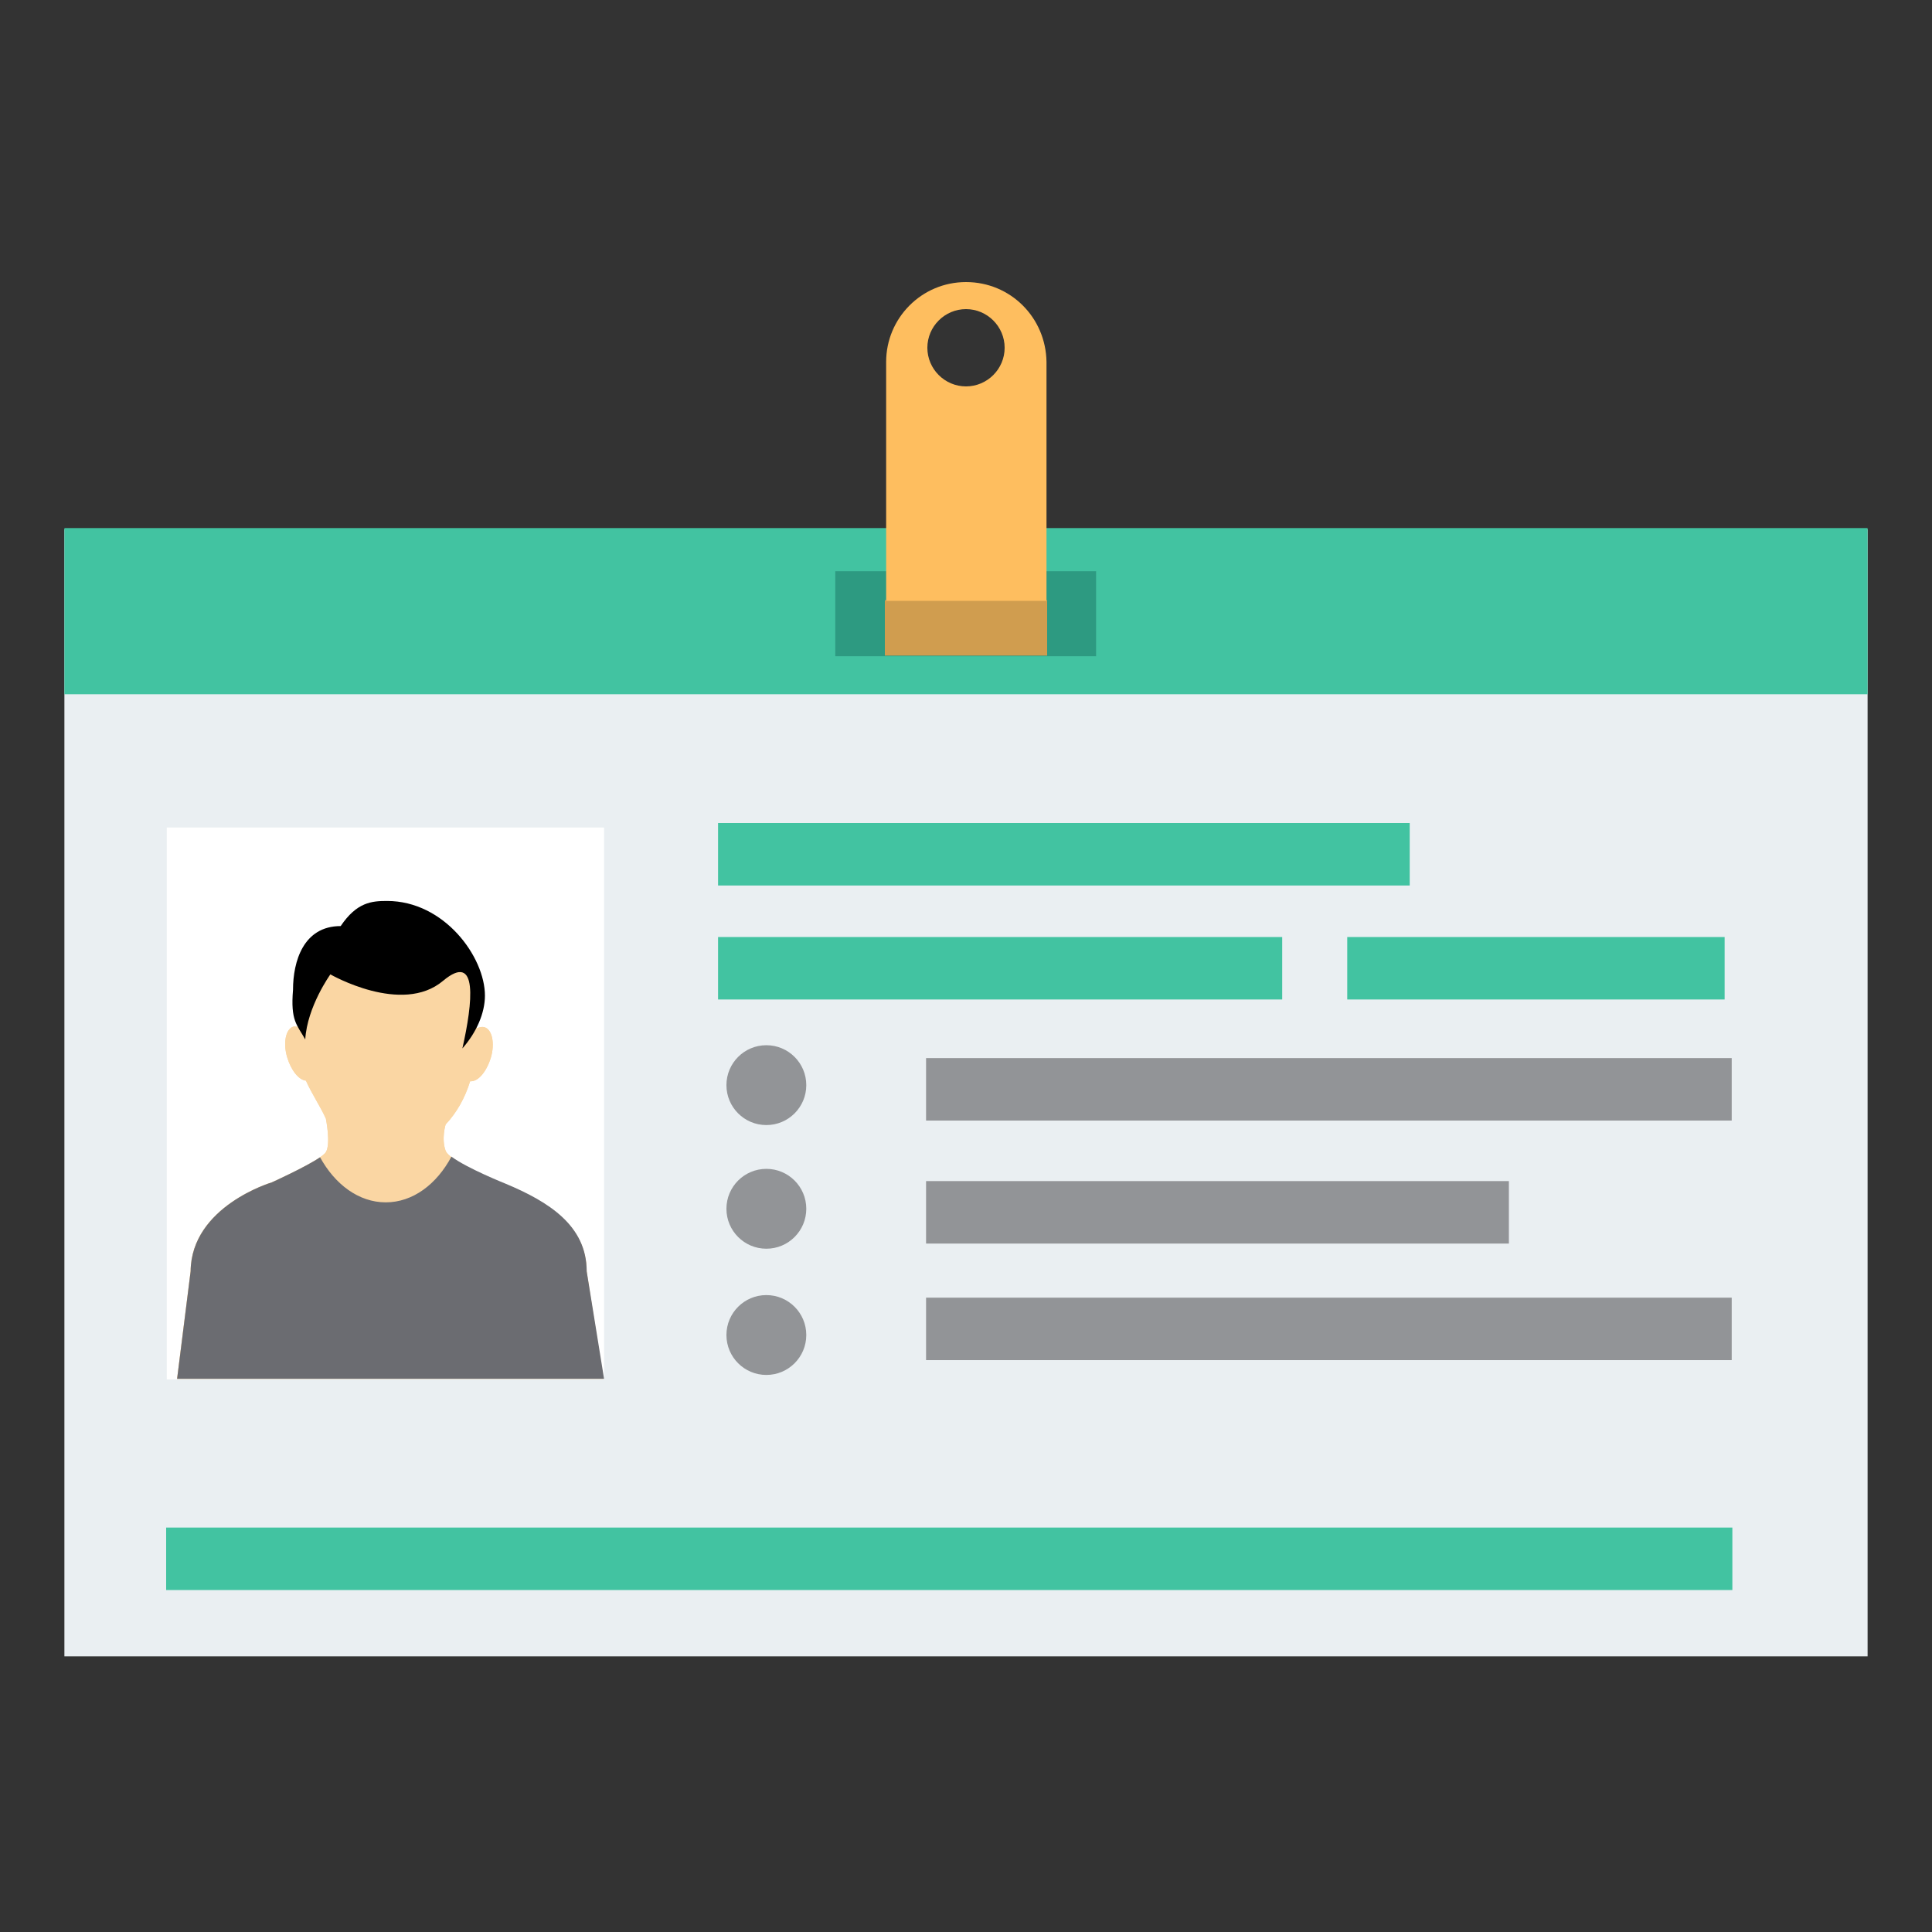 <?xml version="1.0" encoding="utf-8"?>
<!-- Generator: Adobe Illustrator 24.0.0, SVG Export Plug-In . SVG Version: 6.00 Build 0)  -->
<svg version="1.1" id="Layer_1" xmlns="http://www.w3.org/2000/svg" xmlns:xlink="http://www.w3.org/1999/xlink" x="0px" y="0px"
	 viewBox="0 0 300 300" style="enable-background:new 0 0 300 300;" xml:space="preserve">
<rect x="0" y="0" width="300" height="300" fill="#333333" stroke="none"/>
<style type="text/css">
	.st0{fill:#EAEFF2;}
	.st1{fill:#FFFFFF;}
	.st2{fill:#42C3A1;}
	.st3{fill:#929497;}
	.st4{fill:#2D9A81;}
	.st5{fill:#D09D4F;}
	.st6{fill:#FEBE5F;}
	.st7{fill:#FAD6A3;}
	.st8{fill:#6B6C71;}
</style>
<g>
	<rect x="10" y="82.2" class="st0" width="280" height="175"/>
	<rect x="25.9" y="128.5" class="st1" width="67.9" height="85.7"/>
	<rect x="10" y="82" class="st2" width="280" height="25.8"/>
	<rect x="111.5" y="127.8" class="st2" width="107.4" height="9.7"/>
	<rect x="143.8" y="164.3" class="st3" width="125.1" height="9.7"/>
	<rect x="143.8" y="183.4" class="st3" width="90.5" height="9.7"/>
	<rect x="143.8" y="201.5" class="st3" width="125.1" height="9.7"/>
	<rect x="25.8" y="237.2" class="st2" width="243.2" height="9.7"/>
	<rect x="111.5" y="145.5" class="st2" width="87.6" height="9.7"/>
	<rect x="209.2" y="145.5" class="st2" width="58.6" height="9.7"/>
	<rect x="129.7" y="88.7" class="st4" width="40.5" height="13.2"/>
	<rect x="137.4" y="93.2" class="st5" width="25.2" height="8.6"/>
	<path class="st6" d="M150,43.8c-6.9,0-12.4,5.6-12.4,12.4v37.1h24.9V56.2C162.4,49.3,156.9,43.8,150,43.8z M150,60
		c-3.3,0-6-2.7-6-6c0-3.3,2.7-6,6-6s6,2.7,6,6C156,57.3,153.3,60,150,60z"/>
	<path class="st7" d="M93.7,214.2l-2.6-16.7c0-7.1-5.9-10.8-12.6-13.6c0,0-8.6-3.4-9.3-5.2c-0.7-1.9,0-4.1,0-4.1
		c1.7-1.8,3-4.1,3.8-6.7c1.2,0.1,2.5-1.4,3.2-3.6c0.7-2.3,0.2-4.5-1-4.8c-0.4-0.1-0.8,0-1.2,0.2c0.1-2.9,0.4-6.5,0.1-8.1
		c-0.9-4-6.7-7.7-13.7-7.7s-12.7,3.8-13.5,7.9c-0.3,1.4-0.5,4.8-0.5,7.7c-0.3-0.1-0.6-0.1-0.8-0.1c-1.2,0.3-1.7,2.5-1,4.8
		c0.6,2,1.8,3.5,2.9,3.6c1,2.2,2.3,4.1,3.1,5.9c0,0,0.8,3.9,0,5.2c-0.8,1.3-8.4,4.7-8.4,4.7s-12.5,3.7-12.6,13.8l-2.1,16.7H93.7z"/>
	<path class="st7" d="M93.7,214.2l-2.6-16.7c0-7.1-5.9-10.8-12.6-13.6c0,0-8.6-3.4-9.3-5.2c-0.7-1.9,0-4.1,0-4.1
		c1.7-1.8,3-4.1,3.8-6.7c1.2,0.1,2.5-1.4,3.2-3.6c0.7-2.3,0.2-4.5-1-4.8c-0.4-0.1-0.8,0-1.2,0.2c0.1-2.9,0.4-6.5,0.1-8.1
		c-0.9-4-6.7-7.7-13.7-7.7s-12.7,3.8-13.5,7.9c-0.3,1.4-0.5,4.8-0.5,7.7c-0.3-0.1-0.6-0.1-0.8-0.1c-1.2,0.3-1.7,2.5-1,4.8
		c0.6,2,1.8,3.5,2.9,3.6c1,2.2,2.3,4.1,3.1,5.9c0,0,0.8,3.9,0,5.2c-0.8,1.3-8.4,4.7-8.4,4.7s-12.5,3.7-12.6,13.8l-2.1,16.7H93.7z"/>
	<g>
		<path d="M51.3,151.3c0,0,11.1,6.4,17.5,1c5.5-4.6,4.6,3.4,3,10.5c2.2-2.5,3.5-5.5,3.5-8.2c0-6-6.3-14.7-15.2-14.7
			c-2.4,0-4.7,0.2-7.2,3.9c-5.8,0-7.4,5.5-7.4,9.9c-0.4,4.8,0.6,5.4,1.9,7.7C47.7,156.3,51.3,151.3,51.3,151.3z"/>
	</g>
	<g>
		<g>
			<g>
				<path class="st8" d="M91.1,197.4c0-7.1-5.9-10.8-12.6-13.6c0,0-6-2.4-8.4-4.2c-2.3,4.3-6,7.1-10.2,7.1c-4.2,0-7.9-2.8-10.2-7
					c-2.2,1.5-7.5,3.9-7.5,3.9s-12.5,3.7-12.6,13.8l-2.1,16.7h66.3L91.1,197.4z"/>
			</g>
		</g>
	</g>
	<circle class="st3" cx="119" cy="168.5" r="6.2"/>
	<circle class="st3" cx="119" cy="187.7" r="6.2"/>
	<circle class="st3" cx="119" cy="207.3" r="6.2"/>
</g>
</svg>
